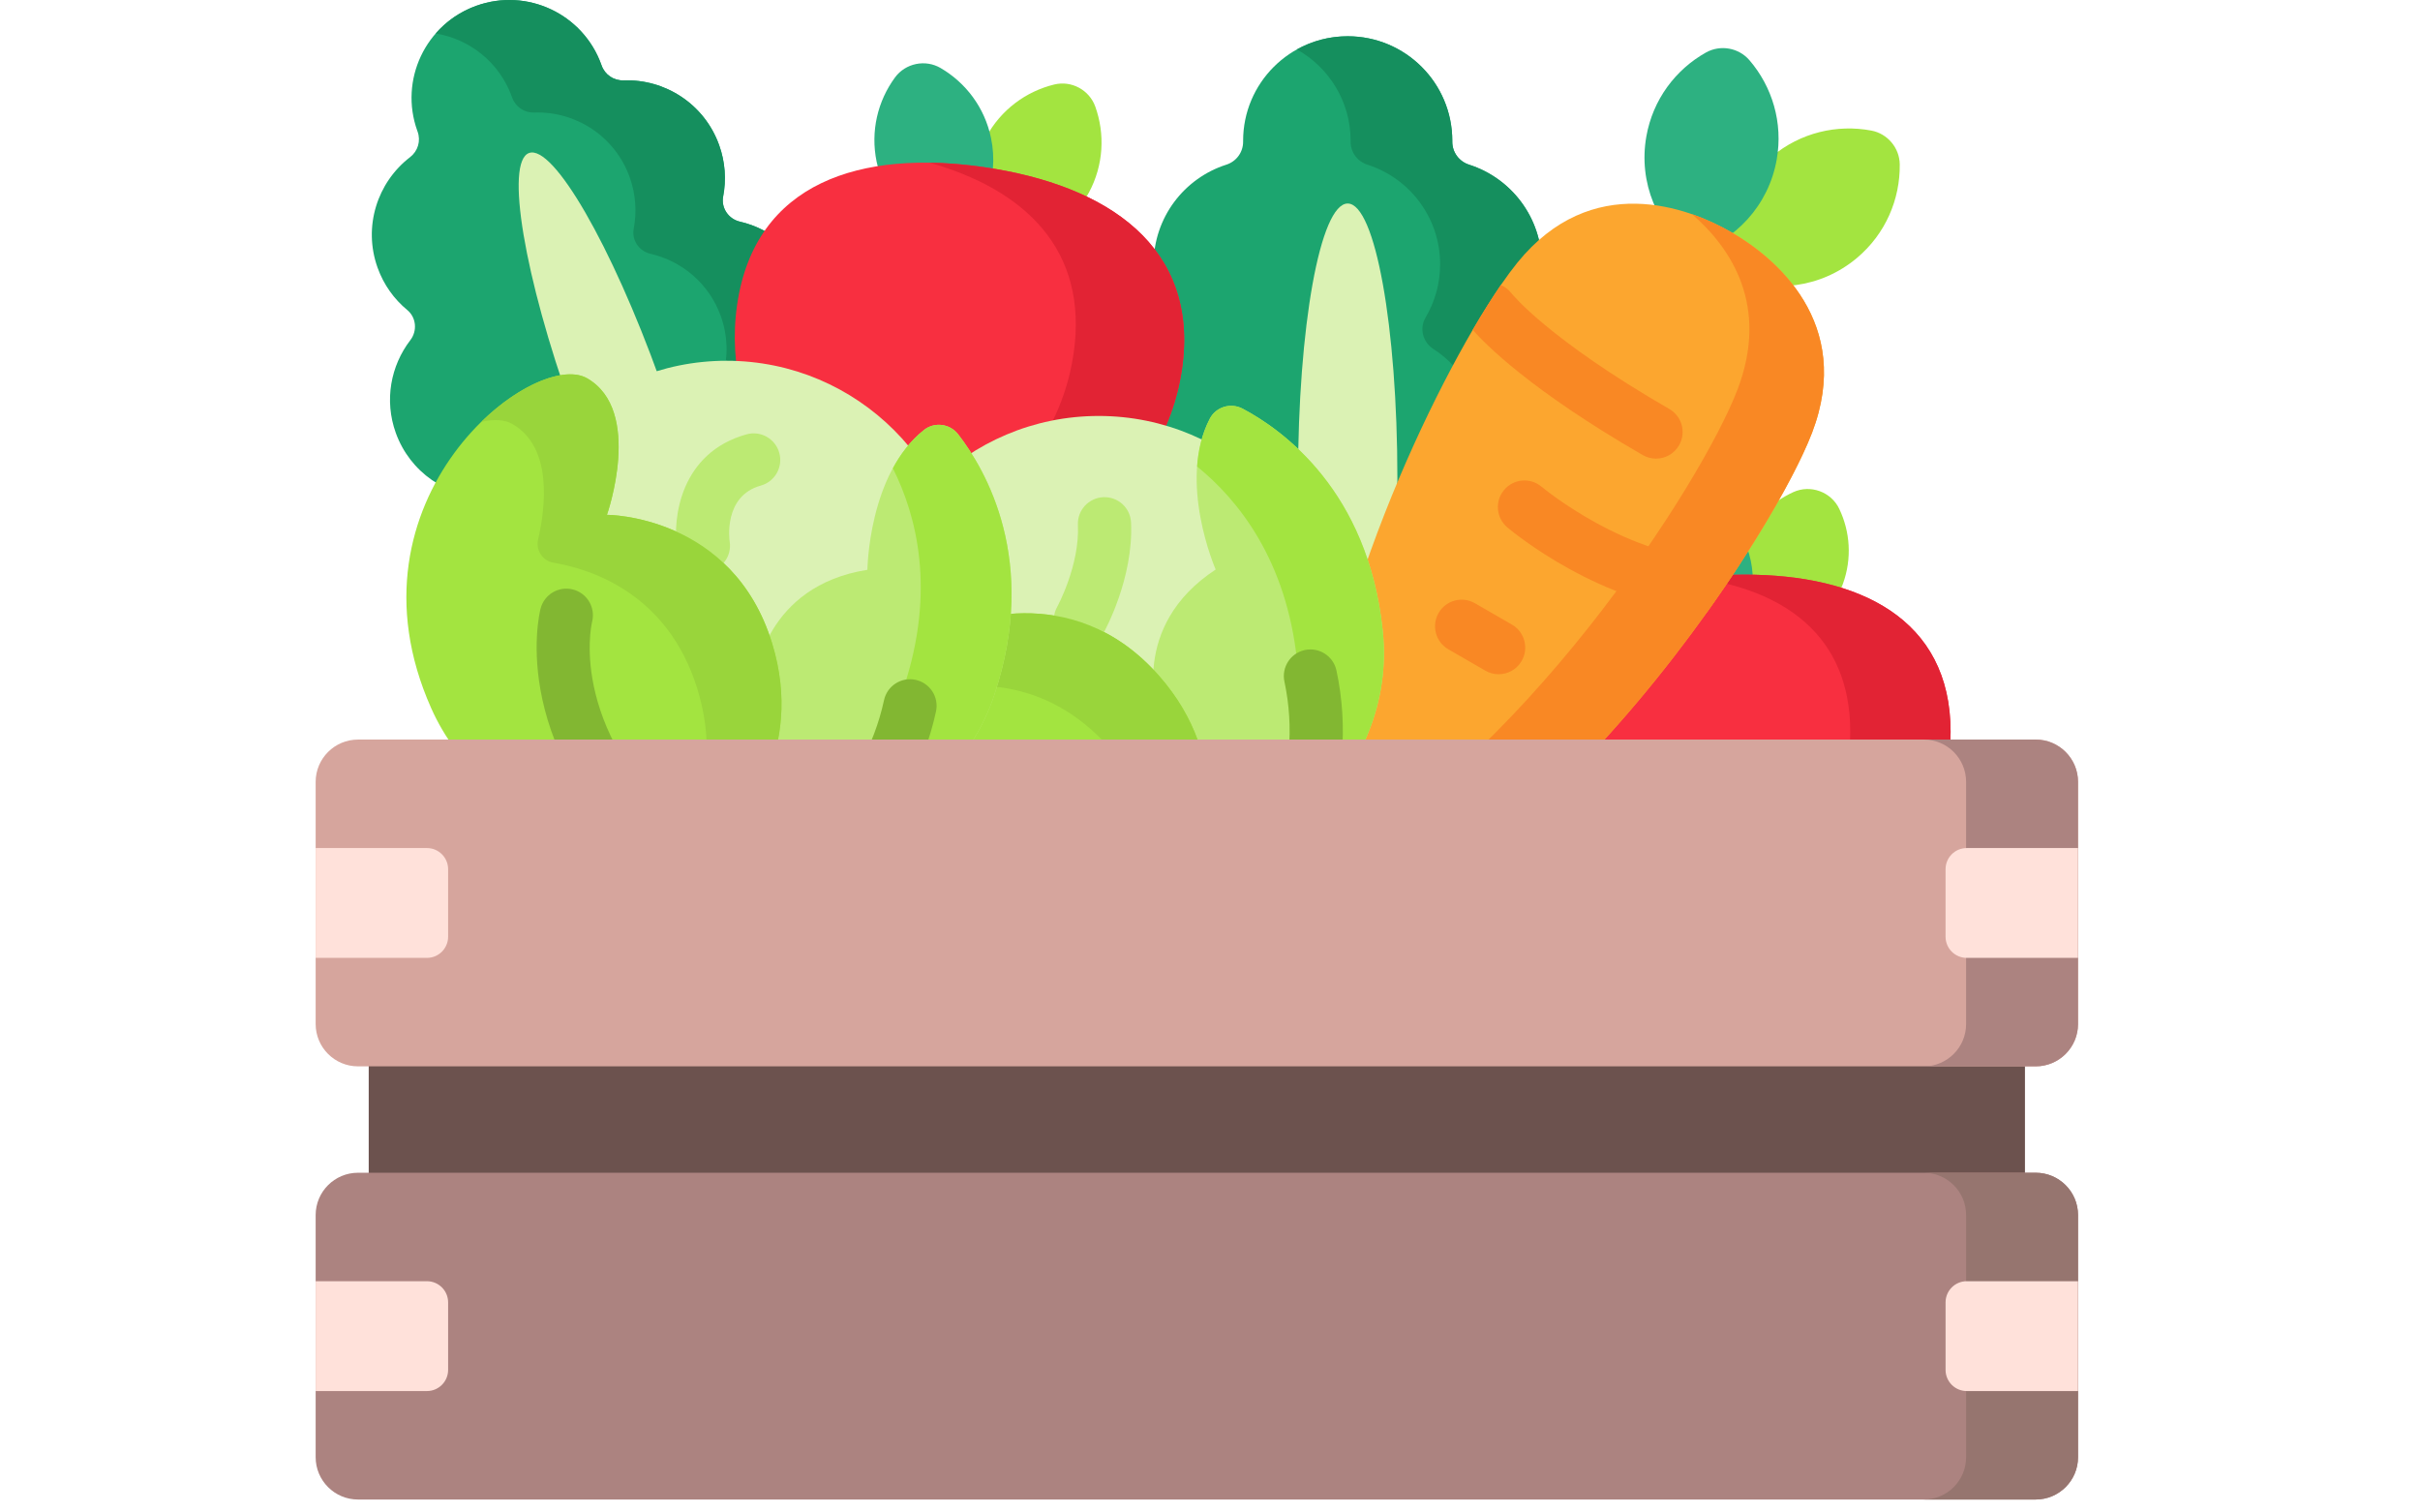 <svg width="184" height="115" viewBox="0 0 184 115" fill="none" xmlns="http://www.w3.org/2000/svg">
    <path d="M120.378 33.231C120.378 30.419 118.919 27.95 116.716 26.536C115.912 26.02 115.634 24.964 116.12 24.143C116.824 22.957 117.227 21.573 117.227 20.095C117.227 16.549 114.907 13.548 111.702 12.522C110.931 12.276 110.416 11.573 110.421 10.764C110.421 10.745 110.422 10.727 110.422 10.709C110.422 6.317 106.861 2.757 102.47 2.757C98.078 2.757 94.518 6.317 94.518 10.709C94.518 10.727 94.518 10.746 94.518 10.764C94.524 11.573 94.008 12.276 93.238 12.522C90.033 13.548 87.712 16.549 87.712 20.095C87.712 21.573 88.116 22.957 88.819 24.143C89.306 24.964 89.028 26.02 88.224 26.536C86.021 27.95 84.561 30.419 84.561 33.231C84.561 36.65 86.719 39.563 89.747 40.686C90.367 40.916 90.823 41.451 90.921 42.105C91.757 47.733 96.609 52.051 102.47 52.051C108.331 52.051 113.183 47.733 114.019 42.105C114.117 41.451 114.573 40.916 115.193 40.686C118.22 39.563 120.378 36.65 120.378 33.231Z"
          fill="#1CA56F"/>
    <path d="M120.378 33.232C120.378 36.651 118.222 39.563 115.191 40.687C114.571 40.916 114.115 41.45 114.018 42.105C113.182 47.732 108.329 52.051 102.47 52.051C101.114 52.051 99.815 51.822 98.604 51.396C102.627 49.986 105.646 46.432 106.288 42.105C106.385 41.45 106.841 40.916 107.461 40.687C110.491 39.563 112.648 36.651 112.648 33.232C112.648 30.42 111.187 27.95 108.984 26.535C108.181 26.019 107.903 24.963 108.391 24.143C109.092 22.956 109.497 21.573 109.497 20.093C109.497 16.548 107.178 13.547 103.972 12.522C103.201 12.274 102.686 11.573 102.692 10.764V10.708C102.692 7.718 101.042 5.116 98.604 3.76C99.747 3.121 101.066 2.757 102.471 2.757C106.863 2.757 110.422 6.316 110.422 10.708V10.764C110.416 11.573 110.931 12.274 111.702 12.522C114.908 13.547 117.227 16.548 117.227 20.093C117.227 21.574 116.822 22.957 116.121 24.143C115.633 24.963 115.911 26.019 116.714 26.535C118.917 27.95 120.378 30.42 120.378 33.232Z"
          fill="#158F5E"/>
    <path d="M102.47 57.261C104.556 57.261 106.247 47.907 106.247 36.367C106.247 24.828 104.556 15.474 102.47 15.474C100.383 15.474 98.692 24.828 98.692 36.367C98.692 47.907 100.383 57.261 102.47 57.261Z"
          fill="#DBF2B4"/>
    <path d="M61.603 21.586C60.714 19.113 58.649 17.402 56.264 16.855C55.394 16.655 54.815 15.814 54.983 14.938C55.227 13.672 55.145 12.327 54.677 11.026C53.556 7.907 50.565 6 47.422 6.112C46.666 6.138 45.99 5.683 45.739 4.97C45.733 4.954 45.728 4.938 45.722 4.922C44.333 1.058 40.075 -0.948 36.212 0.441C32.348 1.83 30.342 6.087 31.73 9.951C31.736 9.967 31.742 9.983 31.748 9.999C32.009 10.709 31.777 11.49 31.177 11.951C28.682 13.867 27.59 17.241 28.711 20.36C29.179 21.661 29.971 22.75 30.965 23.571C31.653 24.14 31.742 25.157 31.198 25.865C29.707 27.805 29.204 30.439 30.093 32.913C31.174 35.92 33.994 37.801 37.013 37.832C37.632 37.838 38.202 38.164 38.494 38.709C41.01 43.395 46.644 45.66 51.8 43.806C56.956 41.953 59.859 36.62 58.815 31.404C58.694 30.798 58.926 30.183 59.399 29.785C61.707 27.839 62.684 24.594 61.603 21.586Z"
          fill="#1CA56F"/>
    <path d="M61.604 21.587C62.685 24.595 61.708 27.839 59.398 29.786C58.925 30.184 58.693 30.798 58.815 31.405C59.859 36.619 56.955 41.954 51.801 43.806C50.608 44.235 49.392 44.445 48.192 44.453C51.285 41.94 52.818 37.859 52.014 33.849C51.892 33.242 52.124 32.628 52.597 32.23C54.908 30.283 55.885 27.039 54.803 24.032C53.914 21.557 51.848 19.847 49.462 19.298C48.592 19.099 48.014 18.257 48.184 17.382C48.425 16.117 48.344 14.772 47.876 13.47C46.755 10.351 43.766 8.444 40.622 8.557C39.865 8.582 39.19 8.128 38.939 7.415L38.921 7.365C37.976 4.735 35.702 2.968 33.128 2.545C33.932 1.622 34.977 0.885 36.212 0.44C40.076 -0.949 44.333 1.057 45.722 4.921L45.739 4.97C45.99 5.684 46.665 6.138 47.422 6.112C50.566 6 53.555 7.906 54.676 11.026C55.145 12.328 55.226 13.673 54.984 14.938C54.814 15.813 55.393 16.655 56.263 16.854C58.648 17.403 60.715 19.113 61.604 21.587Z"
          fill="#158F5E"/>
    <path d="M53.431 48.394C55.266 47.734 53.798 38.971 50.152 28.82C46.506 18.669 42.062 10.974 40.227 11.633C38.391 12.293 39.859 21.056 43.505 31.207C47.152 41.358 51.595 49.053 53.431 48.394Z"
          fill="#DBF2B4"/>
    <path d="M140.12 44.397C139.132 47.111 136.721 48.894 134.038 49.211C132.185 47.246 131.484 44.328 132.472 41.613C133.178 39.674 134.611 38.21 136.35 37.418C137.658 36.822 139.226 37.393 139.845 38.691C140.668 40.416 140.826 42.459 140.12 44.397Z"
          fill="#A3E440"/>
    <path d="M132.826 41.613C133.814 44.328 133.112 47.243 131.26 49.211C128.578 48.897 126.165 47.111 125.178 44.397C124.472 42.457 124.628 40.415 125.451 38.69C126.071 37.393 127.638 36.822 128.947 37.419C130.687 38.212 132.12 39.675 132.826 41.613Z"
          fill="#2DB181"/>
    <path d="M148.31 55.645C148.31 64.293 141.299 71.303 132.651 71.303C124.004 71.303 116.993 64.292 116.993 55.645C116.993 46.997 124.004 43.692 132.651 43.692C141.299 43.692 148.31 46.997 148.31 55.645Z"
          fill="#F82F40"/>
    <path d="M148.31 55.644C148.31 64.294 141.299 71.303 132.652 71.303C131.335 71.303 130.058 71.14 128.837 70.836C135.641 69.131 140.681 62.977 140.681 55.644C140.681 48.314 135.641 44.821 128.837 43.929C130.058 43.768 131.335 43.692 132.652 43.692C141.298 43.692 148.31 46.997 148.31 55.644Z"
          fill="#E22334"/>
    <path d="M141.182 19.619C138.445 21.916 134.759 22.334 131.689 21.014C130.919 17.763 131.974 14.204 134.71 11.907C136.897 10.072 139.69 9.436 142.289 9.929C143.52 10.163 144.428 11.246 144.444 12.499C144.477 15.146 143.367 17.786 141.182 19.619Z"
          fill="#A3E440"/>
    <path d="M135.09 12.126C134.47 15.645 131.915 18.335 128.715 19.296C126.035 17.302 124.555 13.897 125.176 10.378C125.671 7.567 127.402 5.285 129.71 3.992C130.803 3.38 132.195 3.626 133.013 4.575C134.739 6.581 135.586 9.317 135.09 12.126Z"
          fill="#2DB181"/>
    <path d="M137.778 32.898C136.928 35.117 135.014 38.717 132.31 42.861C131.536 44.05 130.695 45.282 129.797 46.538C123.391 55.514 114.035 65.77 104.151 70.178C102.28 71.011 100.115 69.763 99.905 67.725C98.411 53.443 106.3 34.818 111.975 25.079C112.738 23.772 113.461 22.626 114.113 21.672C114.572 21.005 114.995 20.434 115.375 19.965C121.015 13.025 128.317 15.737 131.641 17.657C134.965 19.577 140.967 24.543 137.778 32.898Z"
          fill="#FCA62F"/>
    <path d="M104.152 70.178C102.28 71.013 100.115 69.763 99.904 67.725C99.855 67.249 99.814 66.77 99.787 66.285C115.372 58.501 129.359 36.822 132.106 29.626C134.535 23.268 131.641 18.873 128.653 16.287C129.825 16.696 130.846 17.201 131.641 17.659C134.967 19.58 140.966 24.543 137.778 32.9C134.954 40.296 120.254 62.995 104.152 70.178Z"
          fill="#F98824"/>
    <path d="M127.664 33.858C127.289 34.508 126.61 34.87 125.912 34.87C125.566 34.87 125.219 34.783 124.901 34.6C116.346 29.658 112.911 26.148 111.975 25.08C112.738 23.772 113.461 22.626 114.113 21.672C114.423 21.804 114.704 22.017 114.925 22.303C114.995 22.392 117.748 25.8 126.923 31.098C127.891 31.656 128.222 32.89 127.664 33.858Z"
          fill="#F98824"/>
    <path d="M132.309 42.861C131.535 44.05 130.694 45.282 129.797 46.538C121.775 46.096 114.906 40.353 114.603 40.097C113.752 39.375 113.644 38.099 114.366 37.247C115.086 36.395 116.361 36.288 117.213 37.01C117.281 37.066 123.835 42.524 130.767 42.524C130.888 42.524 131.012 42.521 131.134 42.518C131.565 42.505 131.972 42.632 132.309 42.861Z"
          fill="#F98824"/>
    <path d="M113.944 51.265C113.601 51.265 113.254 51.178 112.935 50.993L110.122 49.369C109.155 48.811 108.823 47.574 109.382 46.607C109.94 45.64 111.177 45.309 112.144 45.867L114.957 47.491C115.924 48.05 116.256 49.286 115.697 50.253C115.323 50.902 114.643 51.265 113.944 51.265Z"
          fill="#F98824"/>
    <path d="M82.791 14.645C81.299 17.422 78.415 18.969 75.467 18.89C73.774 16.478 73.475 13.216 74.968 10.44C76.095 8.343 78.016 6.947 80.158 6.425C81.465 6.106 82.821 6.836 83.276 8.101C84.022 10.178 83.918 12.55 82.791 14.645Z"
          fill="#A3E440"/>
    <path d="M75.351 10.495C75.992 13.582 74.777 16.621 72.469 18.455C69.621 17.695 67.296 15.389 66.654 12.303C66.169 9.972 66.744 7.667 68.049 5.89C68.845 4.806 70.354 4.493 71.515 5.171C73.421 6.282 74.867 8.166 75.351 10.495Z"
          fill="#2DB181"/>
    <path d="M89.869 28.076C88.513 37.416 79.842 43.888 70.503 42.532C61.163 41.176 54.691 32.506 56.047 23.166C57.403 13.826 65.492 11.356 74.832 12.712C84.172 14.068 91.225 18.736 89.869 28.076Z"
          fill="#F82F40"/>
    <path d="M89.869 28.076C88.513 37.417 79.841 43.888 70.503 42.532C69.081 42.325 67.727 41.949 66.456 41.429C74.072 40.655 80.48 34.799 81.629 26.88C82.779 18.963 77.883 14.4 70.675 12.37C72.018 12.388 73.409 12.506 74.832 12.712C84.17 14.068 91.225 18.737 89.869 28.076Z"
          fill="#E22334"/>
    <path d="M83.539 67.672C93.493 67.672 101.562 59.603 101.562 49.649C101.562 39.696 93.493 31.627 83.539 31.627C73.586 31.627 65.517 39.696 65.517 49.649C65.517 59.603 73.586 67.672 83.539 67.672Z"
          fill="#DBF2B4"/>
    <path d="M88.025 54.199C88.025 54.199 85.831 47.628 92.432 43.303C92.432 43.303 89.501 36.621 91.984 31.838C92.454 30.931 93.58 30.596 94.484 31.074C97.492 32.667 104.034 37.31 105.135 47.96C106.284 59.07 95.978 65.955 91.779 68.279C90.666 68.895 89.281 68.722 88.353 67.852C86.093 65.73 82.932 61.075 88.025 54.199Z"
          fill="#BCEA73"/>
    <path d="M105.134 47.961C106.282 59.069 95.978 65.954 91.779 68.278C90.892 68.768 89.833 68.759 88.97 68.293C93.643 64.897 99.511 58.858 98.63 50.332C97.827 42.568 94.132 37.997 91.02 35.471C91.02 35.471 91.02 35.471 91.019 35.469C91.107 34.23 91.391 32.98 91.984 31.839C92.452 30.931 93.58 30.596 94.482 31.075C97.492 32.667 104.034 37.311 105.134 47.961Z"
          fill="#A3E440"/>
    <path d="M88.762 69.587C89.616 69.33 90.306 68.703 90.639 67.876C91.796 65.003 93.78 57.81 88.128 51.385C81.37 43.702 72.657 47.636 72.657 47.636C72.657 47.636 71.941 39.265 67.009 38.791C62.363 38.346 53.506 54.922 66.523 66.532C74.023 73.22 85.037 70.709 88.762 69.587Z"
          fill="#A3E440"/>
    <path d="M82.144 49.153C81.81 49.153 81.472 49.07 81.16 48.896C80.186 48.352 79.837 47.123 80.378 46.148C80.413 46.085 82.099 42.974 81.957 39.916C81.906 38.801 82.768 37.855 83.884 37.803C85.004 37.752 85.946 38.614 85.997 39.729C86.194 43.975 84.004 47.949 83.911 48.116C83.541 48.779 82.853 49.153 82.144 49.153Z"
          fill="#BCEA73"/>
    <path d="M90.638 67.876C90.306 68.702 89.614 69.331 88.761 69.588C88.51 69.664 88.229 69.745 87.915 69.828C88.553 66.32 88.357 61.414 84.379 56.891C79.361 51.184 73.262 51.888 70.457 52.625C69.647 52.839 68.824 52.324 68.659 51.504C68.168 49.041 66.798 44.638 63.261 44.298C62.582 44.233 61.816 44.531 61.041 45.12C62.574 41.202 65.133 38.611 67.007 38.792C71.941 39.266 72.658 47.635 72.658 47.635C72.658 47.635 81.368 43.701 88.128 51.384C93.778 57.811 91.797 65.002 90.638 67.876Z"
          fill="#99D53B"/>
    <path d="M98.606 65.361C98.37 65.361 98.13 65.32 97.896 65.232C96.851 64.839 96.321 63.674 96.713 62.628C98.09 58.96 98.408 55.325 97.659 51.825C97.425 50.733 98.121 49.658 99.213 49.424C100.304 49.191 101.38 49.886 101.614 50.978C102.528 55.247 102.153 59.645 100.5 64.049C100.195 64.861 99.425 65.361 98.606 65.361Z"
          fill="#82B732"/>
    <path d="M55.238 63.475C65.191 63.475 73.26 55.406 73.26 45.453C73.26 35.499 65.191 27.43 55.238 27.43C45.284 27.43 37.215 35.499 37.215 45.453C37.215 55.406 45.284 63.475 55.238 63.475Z"
          fill="#DBF2B4"/>
    <path d="M57.455 51.444C57.455 51.444 58.157 44.553 65.952 43.324C65.952 43.324 66.028 36.027 70.257 32.689C71.059 32.056 72.224 32.213 72.85 33.02C74.938 35.709 78.992 42.631 75.617 52.792C72.096 63.392 59.871 65.431 55.087 65.822C53.819 65.926 52.628 65.199 52.141 64.024C50.952 61.161 49.985 55.618 57.455 51.444Z"
          fill="#BCEA73"/>
    <path d="M75.617 52.792C72.096 63.39 59.871 65.43 55.089 65.822C54.079 65.903 53.117 65.46 52.522 64.681C58.178 63.506 66.01 60.414 68.713 52.28C71.173 44.871 69.685 39.187 67.887 35.605C67.887 35.605 67.887 35.605 67.887 35.602C68.476 34.509 69.249 33.485 70.259 32.689C71.059 32.055 72.225 32.212 72.85 33.02C74.939 35.709 78.992 42.632 75.617 52.792Z"
          fill="#A3E440"/>
    <path d="M51.801 65.775C52.685 65.891 53.572 65.603 54.216 64.986C56.452 62.844 61.218 57.103 58.708 48.921C55.706 39.139 46.147 39.144 46.147 39.144C46.147 39.144 48.935 31.218 44.634 28.759C40.583 26.442 25.693 37.911 32.785 53.846C36.871 63.026 47.944 65.266 51.801 65.775Z"
          fill="#A3E440"/>
    <path d="M53.48 43.512C52.497 43.512 51.635 42.794 51.483 41.792C51.116 39.37 51.747 34.419 56.761 33.025C57.838 32.725 58.952 33.355 59.251 34.431C59.551 35.507 58.921 36.622 57.845 36.921C54.99 37.715 55.46 41.046 55.482 41.187C55.649 42.291 54.889 43.322 53.785 43.489C53.682 43.505 53.581 43.512 53.48 43.512Z"
          fill="#BCEA73"/>
    <path d="M54.216 64.986C53.574 65.603 52.685 65.891 51.802 65.776C51.542 65.742 51.252 65.7 50.931 65.646C52.956 62.711 54.794 58.159 53.028 52.4C50.8 45.134 44.951 43.268 42.09 42.787C41.265 42.649 40.725 41.841 40.913 41.025C41.478 38.578 42.04 34.002 38.955 32.238C38.363 31.899 37.543 31.856 36.593 32.074C39.602 29.132 43 27.823 44.634 28.759C48.937 31.219 46.149 39.143 46.149 39.143C46.149 39.143 55.707 39.138 58.71 48.921C61.217 57.103 56.454 62.844 54.216 64.986Z"
          fill="#99D53B"/>
    <path d="M51.801 67.796C51.343 67.796 50.883 67.642 50.504 67.325C38.445 57.237 40.987 46.718 41.102 46.275C41.38 45.193 42.484 44.543 43.564 44.821C44.641 45.099 45.291 46.193 45.021 47.271C44.931 47.648 43.113 55.869 53.099 64.224C53.956 64.94 54.069 66.215 53.353 67.072C52.953 67.55 52.379 67.796 51.801 67.796Z"
          fill="#82B732"/>
    <path d="M63.344 66.148C62.828 66.148 62.312 65.952 61.918 65.559C61.126 64.772 61.123 63.492 61.91 62.7C64.674 59.922 66.458 56.739 67.214 53.24C67.45 52.148 68.526 51.455 69.617 51.691C70.709 51.926 71.403 53.002 71.167 54.094C70.245 58.361 68.095 62.216 64.777 65.552C64.382 65.949 63.863 66.148 63.344 66.148Z"
          fill="#82B732"/>
    <path d="M28.035 73.489H153.964V99.006H28.035V73.489Z" fill="#6C524E"/>
    <path d="M154.779 81.079H27.221C25.442 81.079 24 79.637 24 77.858V59.453C24 57.674 25.442 56.232 27.221 56.232H154.779C156.558 56.232 158 57.674 158 59.453V77.858C158 79.637 156.558 81.079 154.779 81.079Z"
          fill="#D6A59D"/>
    <path d="M158 59.452V77.859C158 79.637 156.557 81.08 154.779 81.08H146.268C148.05 81.08 149.49 79.637 149.49 77.859V59.452C149.49 57.674 148.05 56.231 146.268 56.231H154.779C156.557 56.231 158 57.674 158 59.452Z"
          fill="#AC8380"/>
    <path d="M32.462 72.831H24V64.48H32.462C33.351 64.48 34.072 65.201 34.072 66.091V71.221C34.072 72.11 33.351 72.831 32.462 72.831Z"
          fill="#FFE1DA"/>
    <path d="M157.999 72.831H149.538C148.648 72.831 147.927 72.11 147.927 71.221V66.091C147.927 65.201 148.648 64.48 149.538 64.48H157.999V72.831Z"
          fill="#FFE1DA"/>
    <path d="M154.779 114.015H27.221C25.442 114.015 24 112.572 24 110.793V92.389C24 90.61 25.442 89.168 27.221 89.168H154.778C156.558 89.168 158 90.61 158 92.389V110.793C158 112.572 156.558 114.015 154.779 114.015Z"
          fill="#AC8380"/>
    <path d="M158 92.39V110.793C158 112.571 156.557 114.014 154.779 114.014H146.268C148.05 114.014 149.49 112.571 149.49 110.793V92.39C149.49 90.608 148.05 89.168 146.268 89.168H154.779C156.557 89.168 158 90.608 158 92.39Z"
          fill="#96756F"/>
    <path d="M32.462 105.767H24V97.415H32.462C33.351 97.415 34.072 98.137 34.072 99.026V104.156C34.072 105.046 33.351 105.767 32.462 105.767Z"
          fill="#FFE1DA"/>
    <path d="M157.999 105.767H149.538C148.648 105.767 147.927 105.046 147.927 104.156V99.026C147.927 98.137 148.648 97.415 149.538 97.415H157.999V105.767Z"
          fill="#FFE1DA"/>
</svg>
